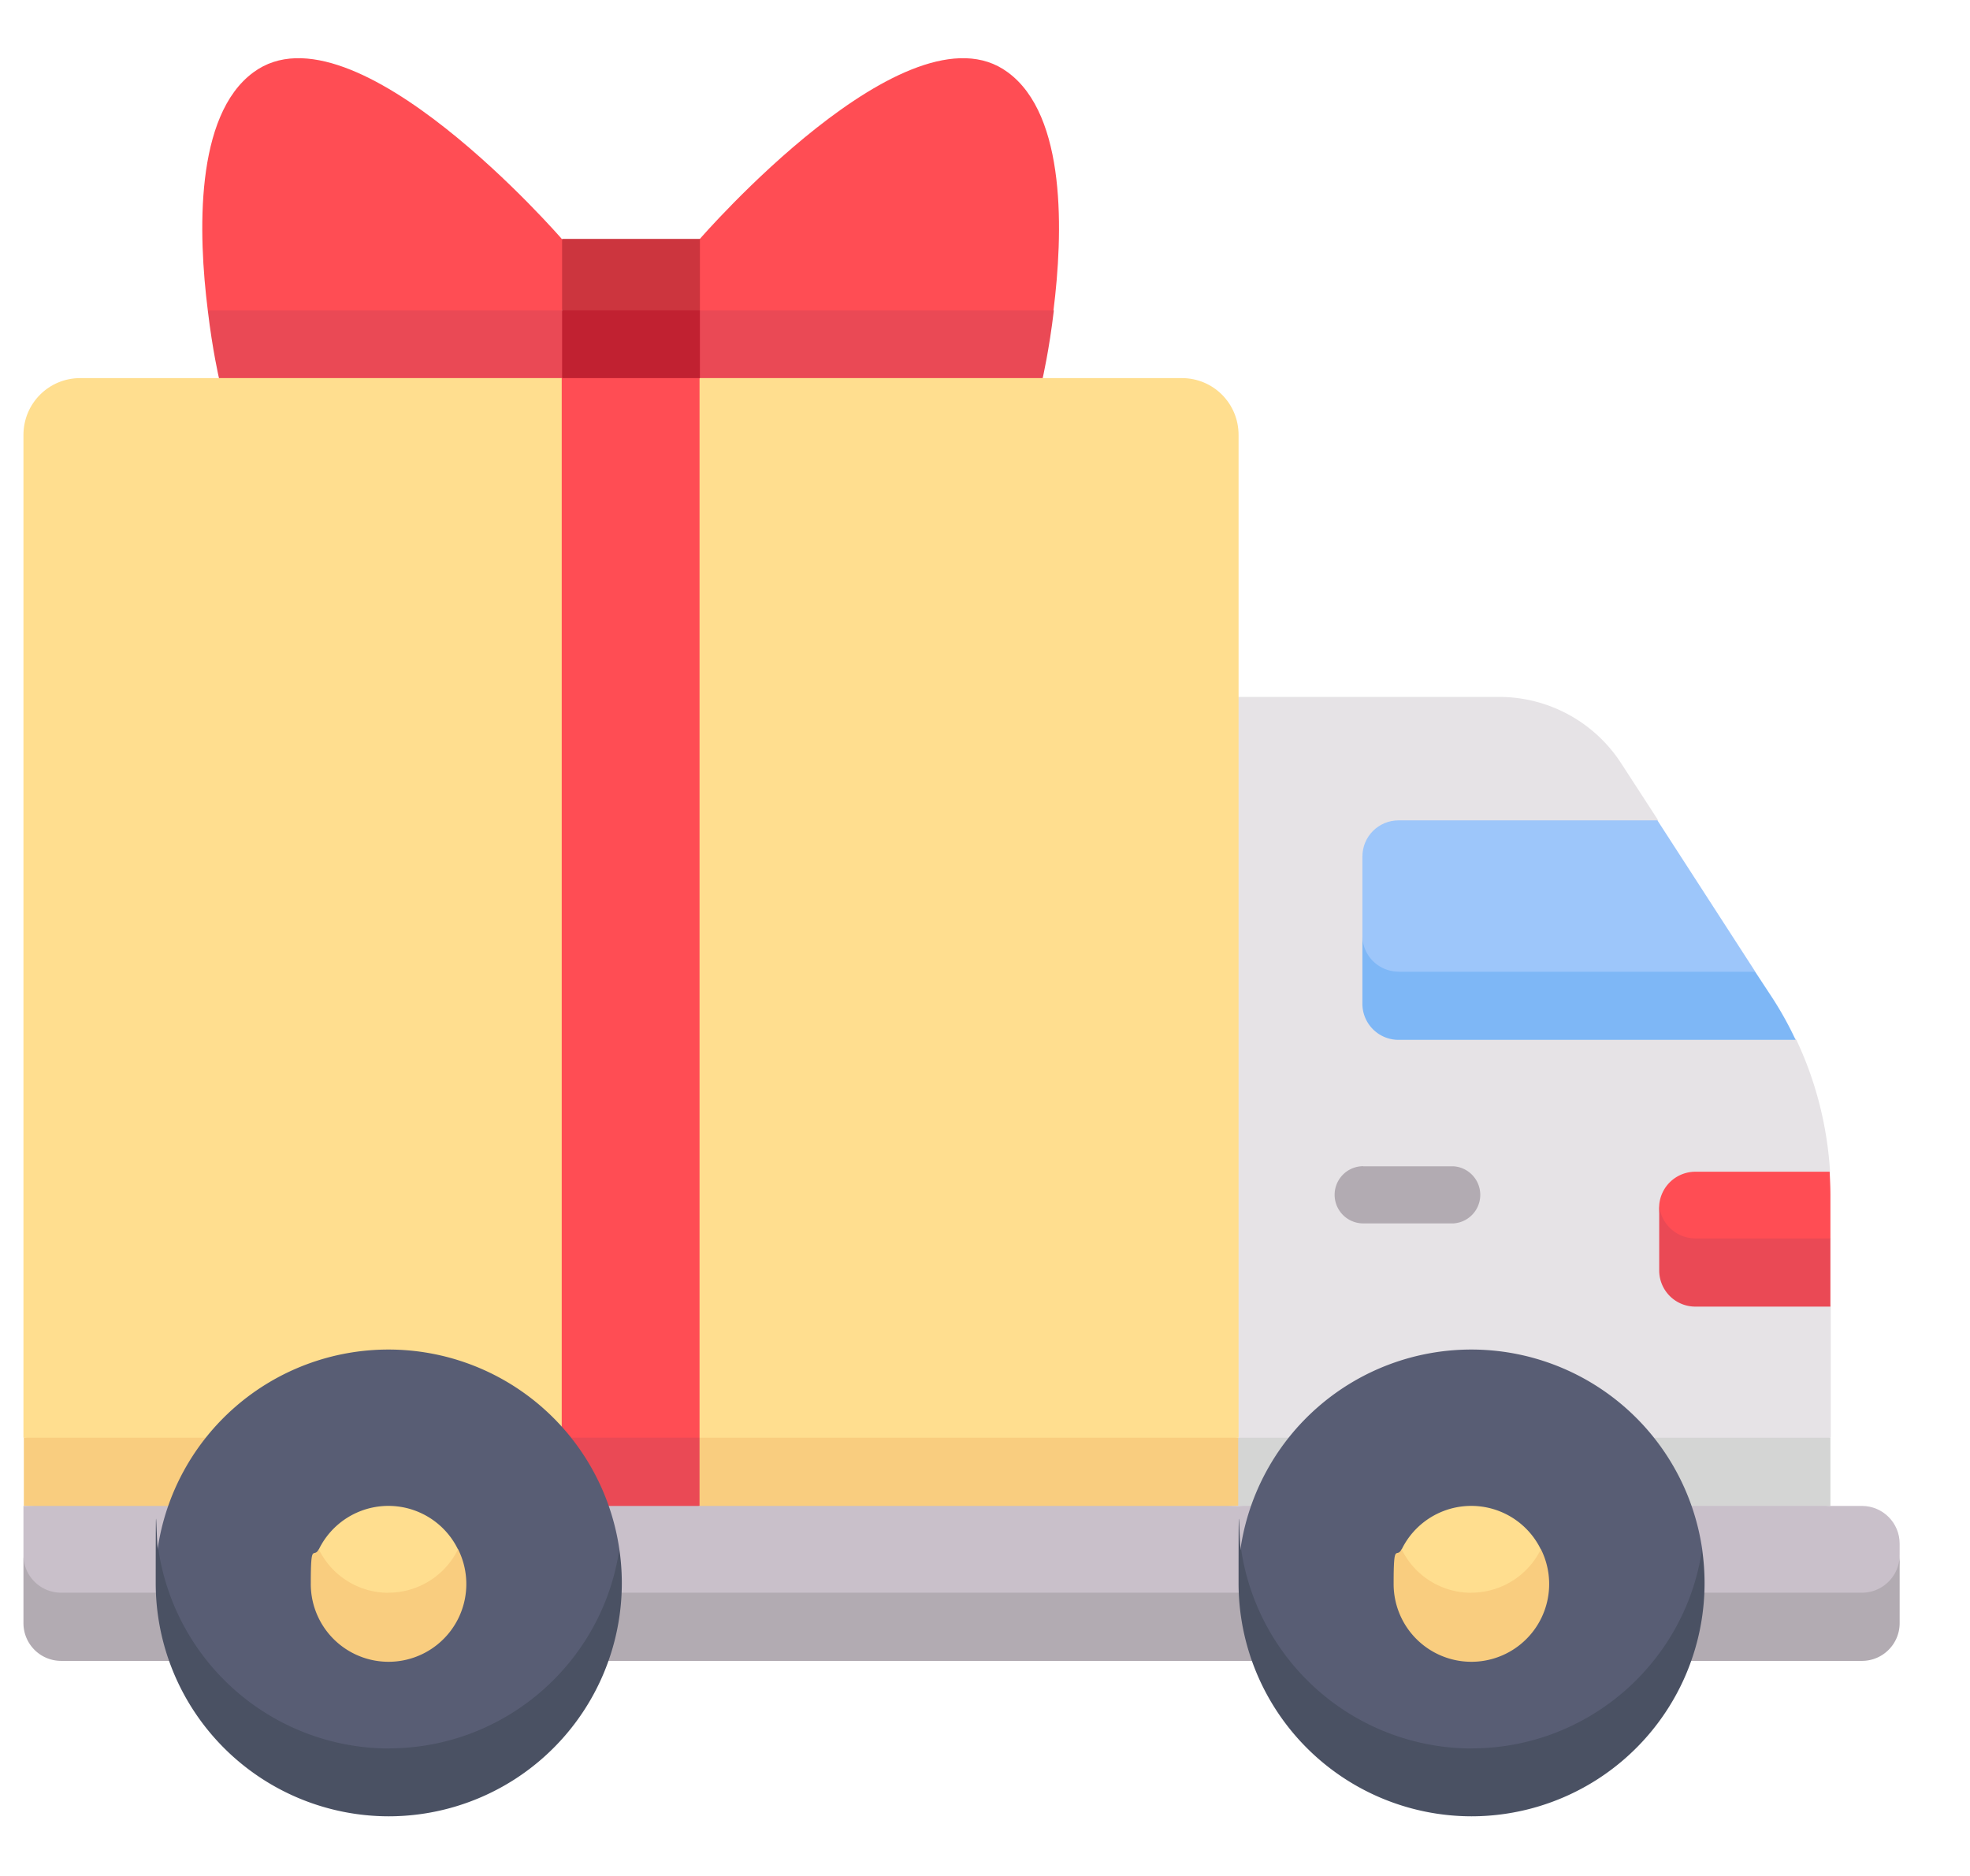 <svg width="21" height="20" fill="none" xmlns="http://www.w3.org/2000/svg"><path d="m7.457 3.309-.352-.356.352-.402S9.68-.016 10.742.77c.63.46.59 1.726.488 2.539l-1.886.351-1.887-.351zM5.992 3.309l.352-.356-.352-.402S3.77-.016 2.703.77c-.629.46-.59 1.726-.488 2.539l1.887.351 1.886-.351h.004z" fill="#FF4D54"/><path d="M2.215 3.309c.05.425.12.726.12.726l1.915.352 1.742-.352.352-.363-.352-.363H2.215z" fill="#EA4955"/><path d="M5.992 2.547h1.469v.762l-.734.351-.735-.351v-.762z" fill="#CC353E"/><path d="M11.234 3.309c-.05.425-.12.726-.12.726l-1.915.352-1.742-.352-.352-.363.352-.363h3.777z" fill="#EA4955"/><path d="M5.992 3.309h1.469v.726l-.734.352-.735-.352V3.31z" fill="#C12131"/><path d="m19.512 15.328-3.157.352-3.156-.352-.351-3.773.351-4.125h2.781a1.55 1.55 0 0 1 1.301.707l.39.601.02 1.125 1.454 1.215c.21.442.332.918.363 1.41l-.277.711.285.727v1.398l-.004.004z" fill="#E6E3E6"/><path d="M.25 15.328V4.637c0-.336.27-.606.605-.606h5.137l.735.352.734-.352h5.137c.336 0 .605.27.605.606v10.691l-6.57.352-6.38-.352H.25z" fill="#FFDE8F"/><path d="m19.512 16.055-3.332.351-2.98-.351-.352-.375.351-.352h6.313v.727z" fill="#D4D5D4"/><path d="m13.2 16.055-6.473.351-6.473-.351v-.727h12.945v.727z" fill="#F9CD7F"/><path d="m5.992 15.328.637.352.828-.352V4.031H5.988v11.297h.004z" fill="#FF4D54"/><path d="M7.457 15.328v.727l-.734.351-.735-.351v-.727h1.469z" fill="#EA4955"/><path d="M14.91 10.71c-.215 0-.387-.288-.387-.737v-.84c0-.215.172-.387.387-.387h2.758l1.043 1.613-.543.352h-3.262.004z" fill="#9DC6FA"/><path d="M14.91 10.36h3.8l.184.28c.094.145.176.294.247.446h-4.23a.385.385 0 0 1-.388-.387v-.726c0 .214.172.386.387.386z" fill="#7EB7F6"/><path d="M18.074 13.555c-.203 0-.387-.328-.387-.707a.387.387 0 0 1 .387-.356h1.43c.004.082.008.164.008.246v.465l-.301.352h-1.14.003z" fill="#FF4D54"/><path d="M19.848 17.332H.652c-.222 0-.402-.219-.402-.754v-.523h19.598c.222 0 .402.18.402.402v.121c0 .442-.18.754-.402.754z" fill="#C9C0CA"/><path d="M.652 16.98h19.196c.222 0 .402-.18.402-.402v.727c0 .222-.18.402-.402.402H.652a.402.402 0 0 1-.402-.402v-.727c0 .223.18.402.402.402z" fill="#B2ABB2"/><path d="M15.684 18.992c-1.25 0-2.461-1.094-2.461-2.476a2.487 2.487 0 0 1 4.922 0c0 1.425-1.211 2.476-2.461 2.476z" fill="#585D74"/><path d="M15.684 18.64c1.25 0 2.285-.921 2.46-2.124a2.486 2.486 0 0 1-2.457 2.848 2.486 2.486 0 0 1-2.484-2.485c0-1.371.008-.246.027-.363a2.49 2.49 0 0 0 2.461 2.125h-.007z" fill="#4A5163"/><path d="M16.426 16.52c0 .511-.414.816-.742.816-.329 0-.743-.27-.743-.816a.825.825 0 0 1 1.485 0z" fill="#FFDE8F"/><path d="M15.684 16.98a.827.827 0 0 0 .742-.464.829.829 0 1 1-1.57.363c0-.457.03-.254.085-.363a.825.825 0 0 0 .743.465z" fill="#F9CD7F"/><path d="M18.074 13.203h1.438v.727h-1.438a.385.385 0 0 1-.387-.387V12.848c.016.199.184.355.387.355z" fill="#EA4955"/><path d="M4.14 18.992c-1.25 0-2.46-1.094-2.46-2.476a2.487 2.487 0 0 1 4.922 0c0 1.425-1.211 2.476-2.461 2.476z" fill="#585D74"/><path d="M4.14 18.64c1.25 0 2.286-.921 2.462-2.124a2.486 2.486 0 0 1-2.457 2.848 2.486 2.486 0 0 1-2.485-2.485c0-1.371.008-.246.028-.363a2.49 2.49 0 0 0 2.46 2.125h-.007z" fill="#4A5163"/><path d="M4.883 16.52c0 .511-.414.816-.742.816-.329 0-.743-.27-.743-.816a.825.825 0 0 1 1.485 0z" fill="#FFDE8F"/><path d="M4.14 16.98a.827.827 0 0 0 .743-.464.829.829 0 1 1-1.57.363c0-.457.03-.254.085-.363a.825.825 0 0 0 .743.465z" fill="#F9CD7F"/><path d="M14.531 12.434h.961a.305.305 0 0 1 0 .609h-.96a.305.305 0 0 1 0-.61z" fill="#B2ABB2"/></svg>